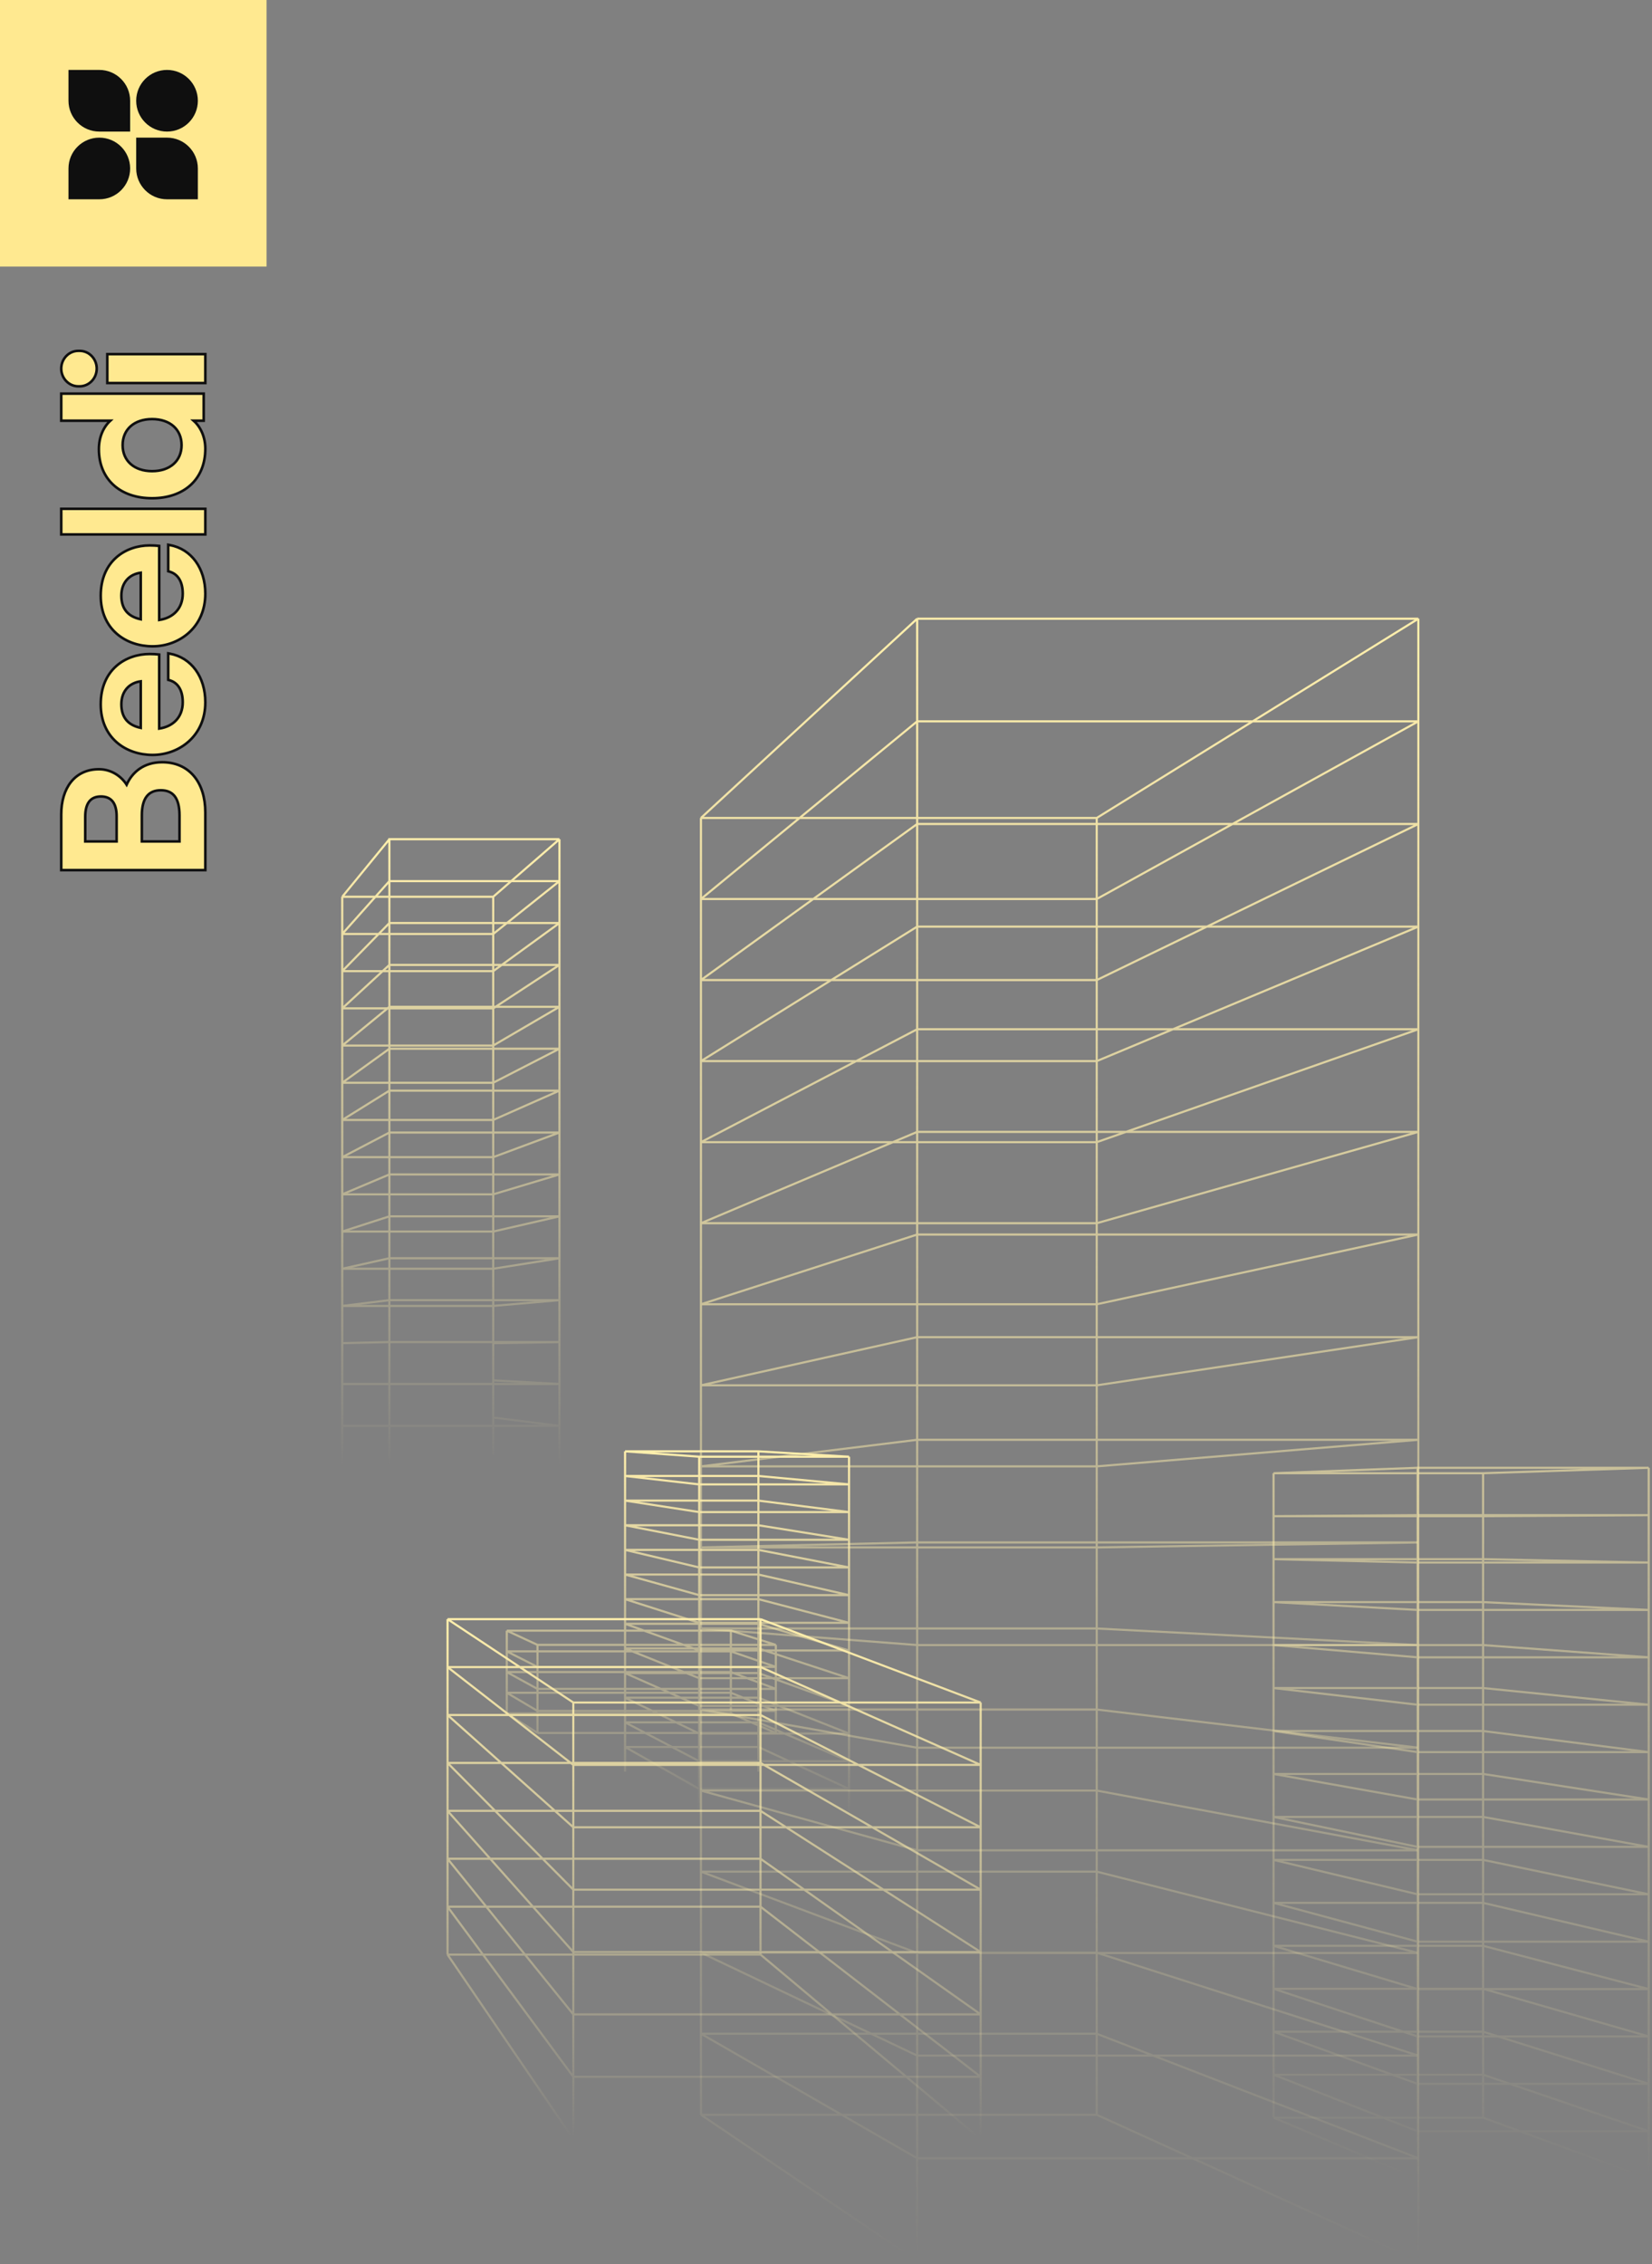 <svg width="502" height="688" viewBox="0 0 502 688" fill="none" xmlns="http://www.w3.org/2000/svg">
<rect x="0" y="0" width="502" height="688" fill="#808080" stroke="none"/>
<path d="M189.942 530.846L212.467 543.589M189.942 530.846H230.464M189.942 530.846V538.33M189.942 530.846V523.361M212.467 543.589H258M212.467 543.589V552M212.467 543.589V535.178M258 543.589L230.464 530.846M258 543.589V552M258 543.589V535.178M230.464 530.846V538.33M230.464 530.846V523.361L258 535.178M189.942 523.356L212.467 535.173M189.942 523.356H230.464V515.866L258 526.762M189.942 523.356V515.866M212.467 535.178H258M212.467 535.178V526.767L189.942 515.871M258 535.178V526.767M189.942 515.871H230.464V508.382M189.942 515.871V508.382M258 526.762H212.467V518.351M258 526.762V518.351M189.942 508.382L212.467 518.351M189.942 508.382H230.464M189.942 508.382V500.897M212.467 518.351H258M212.467 518.351V509.941M258 518.351L230.464 508.382M258 518.351V509.941M230.464 508.382V500.897M189.942 500.897L212.467 509.941M189.942 500.897H230.464M189.942 500.897V493.408M212.467 509.941H258M212.467 509.941V501.53M258 509.941L230.464 500.897M258 509.941V501.53M230.464 500.897V493.408M189.942 493.408L212.467 501.525M189.942 493.408H230.464M189.942 493.408V485.923M212.467 501.525H258M212.467 501.525V493.114M258 501.525L230.464 493.408M258 501.525V493.114M230.464 493.408V485.923M189.942 485.923L212.467 493.114M189.942 485.923H230.464M189.942 485.923V478.433M212.467 493.114H258M212.467 493.114V484.703M258 493.114L230.464 485.923M258 493.114V484.703M230.464 485.923V478.433M189.942 478.438L212.467 484.703M189.942 478.438H230.464M189.942 478.438V470.954M212.467 484.703H258M212.467 484.703V476.292M258 484.703L230.464 478.438M258 484.703V476.292M230.464 478.438V470.954M189.942 470.949L212.467 476.287M189.942 470.949H230.464M189.942 470.949V463.459M212.467 476.287H258M212.467 476.287V467.876M258 476.287L230.464 470.949M258 476.287V467.876M230.464 470.949V463.459M189.942 463.464L212.467 467.876M189.942 463.464H230.464M189.942 463.464V455.979M212.467 467.876H258M212.467 467.876V459.465M258 467.876L230.464 463.464M258 467.876V459.465M230.464 463.464V455.979L258 459.465M189.942 455.974L212.467 459.46M189.942 455.974H230.464V448.49M189.942 455.974V448.49M212.467 459.465H258M212.467 459.465V451.054L189.942 448.49M258 459.465V451.054M189.942 448.49H230.464M189.942 448.49V441.005M258 451.049H212.467V442.638M258 451.049L230.464 448.485M258 451.049V442.638M230.464 448.49V441.005M212.467 442.638L189.942 441H230.464L258 442.638M212.467 442.638H258M154 520.652L163.329 526.578M154 520.652H222.09V514.363M154 520.652V514.363M163.329 526.578H235.758M163.329 526.578V519.885M235.758 526.578L222.085 520.652M235.758 526.578V519.885M154 514.363L163.329 519.885M154 514.363H222.09M154 514.363V508.073M163.329 519.885H235.758M163.329 519.885V513.192M235.758 519.885L222.085 514.363M235.758 519.885V513.192M222.09 514.363V508.073M154 508.073L163.329 513.197M154 508.073H222.09M154 508.073V501.784M163.329 513.192H235.758M163.329 513.192V506.504M235.758 513.192L222.085 508.068M235.758 513.192V506.504M222.09 508.073V501.784M154 501.784L163.329 506.504M154 501.784H222.09M154 501.784V495.494M163.329 506.504H235.758M163.329 506.504V499.812H235.758M235.758 506.504L222.085 501.784M235.758 506.504V499.812M222.09 501.784V495.494H154M154 495.494L163.329 499.817M235.758 499.812L222.085 495.489" stroke="url(#paint0_linear_2229_97)" stroke-width="0.649" stroke-miterlimit="10"/>
<path d="M104 433.268H118.324M104 433.268V446H118.324V433.268M104 433.268V420.535M118.324 433.268H170M118.324 433.268V420.535M170 433.268L149.872 430.739M170 433.268V446M170 433.268V420.535M149.872 430.739V442.043M149.872 430.739V419.435M104 420.535H118.324M104 420.535V408.131M118.324 420.535H170M118.324 420.535V407.803M170 420.535L149.872 419.435M170 420.535V407.803M149.872 419.435V408.131M104 408.131L118.324 407.798M104 408.131V396.828M118.324 407.803H170M118.324 407.803V395.071M170 407.803L149.872 408.131M170 407.803V395.071M149.872 408.131V396.828M104 396.828L118.324 395.066M104 396.828H149.872M104 396.828V385.524M118.324 395.066H170M118.324 395.066V382.333M170 395.066L149.872 396.828M170 395.066V382.333M149.872 396.828V385.524M170 382.333L149.872 385.524M170 382.333H118.324M170 382.333V369.601M149.872 385.524H104M149.872 385.524V374.22M104 385.524L118.324 382.333M104 385.524V374.22M118.324 382.333V369.601M170 369.601L149.872 374.22M170 369.601H118.324M170 369.601V356.869M149.872 374.22H104M149.872 374.22V362.916M104 374.22L118.324 369.601M104 374.22V362.916M118.324 369.601V356.869M170 356.869L149.872 362.916M170 356.869H118.324M170 356.869V344.136M149.872 362.916H104M149.872 362.916V351.612M104 362.916L118.324 356.869M104 362.916V351.612M118.324 356.869V344.136M170 344.136L149.872 351.617M170 344.136H118.324M170 344.136V331.404M149.872 351.617H104M149.872 351.617V340.314M104 351.617L118.324 344.136M104 351.617V340.314M118.324 344.136V331.404M170 331.404L149.872 340.314M170 331.404H118.324M170 331.404V318.672M149.872 340.314H104M149.872 340.314V329.01M104 340.314L118.324 331.404M104 340.314V329.01M118.324 331.404V318.672L104 329.01M170 318.667L149.872 329.005M170 318.667H118.324V305.934M170 318.667V305.934M149.872 329.01H104M149.872 329.01V317.706M104 329.01V317.706M170 305.934L149.872 317.701M170 305.934H118.324M170 305.934V293.202M149.872 317.706H104M149.872 317.706V306.402M104 317.706L118.324 305.939M104 317.706V306.402M118.324 305.934V293.202M170 293.202L149.872 306.402M170 293.202H118.324M170 293.202V280.47M149.872 306.402H104M149.872 306.402V295.098M104 306.402L118.324 293.202M104 306.402V295.098M118.324 293.202V280.47M170 280.47L149.872 295.098M170 280.47H118.324M170 280.47V267.737M149.872 295.098H104M149.872 295.098V283.795M104 295.098L118.324 280.47M104 295.098V283.795M118.324 280.47V267.737M170 267.737L149.872 283.795M170 267.737H118.324M170 267.737V255.005M149.872 283.795H104M149.872 283.795V272.491H104M104 283.795L118.324 267.737M104 283.795V272.491M118.324 267.737V255.005H170M170 255.005L149.872 272.496M104 272.491L118.324 255" stroke="url(#paint1_linear_2229_97)" stroke-width="0.649" stroke-miterlimit="10"/>
<path d="M501 662H430.767V647.6M501 662L450.674 643.472M501 662V647.6M387 643.472L430.761 662M387 643.472H450.669V630.42M387 643.472V630.42M430.767 647.6H501M430.767 647.6V633.201M501 647.6L450.674 630.42M501 647.6V633.201M450.669 630.42H387M450.669 630.42V617.363M387 630.42L430.761 647.6M387 630.42V617.363M430.767 633.201H501M430.767 633.201V618.801M501 633.201L450.674 617.363M501 633.201V618.801M450.669 617.363H387M450.669 617.363V604.307M387 617.363L430.761 633.201M387 617.363V604.307M430.767 618.801H501M430.767 618.801V604.401M501 618.801L450.674 604.312M501 618.801V604.401M387 604.312H450.669V591.255M387 604.312L430.761 618.801M387 604.312V591.255M430.767 604.401H501M430.767 604.401V590.002M501 604.401L450.674 591.255M501 604.401V590.002M450.669 591.255H387M450.669 591.255V578.198M387 591.255L430.761 604.401M387 591.255V578.198M430.767 590.002H501M430.767 590.002V575.602M501 590.002L450.674 578.203M501 590.002V575.602M450.669 578.198H387M450.669 578.198V565.142M387 578.198L430.761 589.997M387 578.198V565.142M430.767 575.602H501M430.767 575.602V561.202M501 575.602L450.674 565.147M501 575.602V561.202M387 565.147H450.669V552.09M387 565.147L430.761 575.602M387 565.147V552.09M501 561.197H430.767V546.798M501 561.197L450.674 552.09M501 561.197V546.798M450.669 552.09H387M450.669 552.09V539.033M387 552.09L430.761 561.197M387 552.09V539.033M430.767 546.798H501M430.767 546.798V532.398M501 546.798L450.674 539.033M501 546.798V532.398M387 539.038H450.669V525.982M387 539.038L430.761 546.803M387 539.038V525.982M430.767 532.398H501M430.767 532.398V517.998M501 532.398L450.674 525.982M501 532.398V517.998M450.669 525.982H387M450.669 525.982V512.93M387 525.982L430.761 532.398M387 525.982V512.93M430.767 517.998H501M430.767 517.998V503.599M501 517.998L450.674 512.93M501 517.998V503.599M450.669 512.93H387M450.669 512.93V499.873M387 512.93L430.761 517.998M387 512.93V499.873M430.767 503.599H501M430.767 503.599V489.199M501 503.599L450.674 499.873M501 503.599V489.199M450.669 499.873H387M450.669 499.873V486.816M387 499.873L430.761 503.599M387 499.873V486.816M430.767 489.199H501M430.767 489.199V474.799M501 489.199L450.674 486.821M501 489.199V474.799M450.669 486.816H387M450.669 486.816V473.76M387 486.816L430.761 489.194M387 486.816V473.76M430.767 474.799H501M430.767 474.799V460.4H501M501 474.799L450.674 473.765M501 474.799V460.4M387 473.765H450.669V460.713M387 473.765L430.761 474.799M387 473.765V460.713V447.656M501 460.4L450.674 460.713M501 460.4V446M430.767 446H501M501 446L450.674 447.656M387 447.656H450.669V460.708H387L430.761 460.395V446L387 447.656Z" stroke="url(#paint2_linear_2229_97)" stroke-width="0.649" stroke-miterlimit="10"/>
<path d="M174.214 650H298M174.214 650L136 593.926M174.214 650V631.047M298 650L231.102 593.926M298 650V631.047M231.102 593.926H136M231.102 593.926V579.363M136 593.926V579.363M174.214 631.052H298M174.214 631.052L136 579.368M174.214 631.052V612.099M298 631.052L231.102 579.368M298 631.052V612.099M231.102 579.368H136M231.102 579.368V564.805M136 579.368V564.805M174.214 612.099H298M174.214 612.099L136 564.805M174.214 612.099V593.145M298 612.099L231.102 564.805M298 612.099V593.145M231.102 564.805H136M231.102 564.805V550.242M136 564.805V550.242M174.214 593.145H298M174.214 593.145V574.192M298 593.145L231.102 550.247M298 593.145V574.192M231.102 550.242H136M231.102 550.242V535.679M136 550.242L174.214 593.14M136 550.242V535.679M174.214 574.192H298M174.214 574.192L136 535.684M174.214 574.192V555.239M298 574.192L231.102 535.684M298 574.192V555.239M231.102 535.684H136M231.102 535.684V521.121M136 535.684V521.121M174.214 555.239H298M174.214 555.239L136 521.121M174.214 555.239V536.286M298 555.239L231.102 521.121M298 555.239V536.286M231.102 521.121H136M231.102 521.121V506.558L298 536.286M136 521.121V506.558M174.214 536.286H298M174.214 536.286V517.332M298 536.286V517.332M136 506.563H231.102V492M136 506.563L174.214 536.291M136 506.563V492M174.214 517.332H298M174.214 517.332L136 492M298 517.332L231.102 492M231.102 492H136" stroke="url(#paint3_linear_2229_97)" stroke-width="0.649" stroke-miterlimit="10"/>
<path d="M333.267 273.178H213M333.267 273.178L431 219.19M333.267 273.178V248.55H213M333.267 273.178V297.806M213 273.178L278.704 219.19M213 273.178V248.55M213 273.178V297.806M431 219.19H278.704M431 219.19V188M431 219.19V250.377M278.704 219.19V188M278.704 219.19V250.377M213 248.55L278.704 188M278.704 188H431M431 188L333.267 248.546M333.267 297.806H213M333.267 297.806L431 250.377M333.267 297.806V322.434M213 297.806L278.704 250.377M213 297.806V322.434M431 250.377H278.704M431 250.377V281.563M278.704 250.377V281.563M333.267 322.434H213M333.267 322.434L431 281.563M333.267 322.434V347.062M213 322.434L278.704 281.563M213 322.434V347.062M431 281.563H278.704M431 281.563V312.749M278.704 281.563V312.749M333.267 347.062H213M333.267 347.062L431 312.749M333.267 347.062V371.69M213 347.062L278.704 312.749M213 347.062V371.69M431 312.749H278.704M333.267 371.69H213M333.267 371.69L431 343.939M333.267 371.69V396.318M213 371.69L278.704 343.939M213 371.69V396.318M431 343.939H278.704M431 343.939V312.753M431 343.939V375.126M278.704 343.939V312.753M278.704 343.939V375.126M333.267 396.318H213M333.267 396.318L431 375.126M333.267 396.318V420.946M213 396.318L278.704 375.126M213 396.318V420.946M431 375.126H278.704M431 375.126V406.312M278.704 375.126V406.312M333.267 420.946H213M333.267 420.946L431 406.312M333.267 420.946V445.574M213 420.946L278.704 406.312M213 420.946V445.574M431 406.312H278.704M431 406.312V437.498M278.704 406.312V437.498M333.267 445.574H213M333.267 445.574L431 437.498M333.267 445.574V470.202H213M213 445.574L278.704 437.498M213 445.574V470.202M431 437.498H278.704M213 470.202L278.704 468.684V499.874M213 470.202V494.834V519.462M431 468.688L333.267 470.206V494.83H213L278.704 499.87M431 468.688H278.704V437.502M431 468.688V437.502M431 468.688V499.874M333.267 642.601H213M333.267 642.601L431 687M333.267 642.601V617.973M213 642.601L278.704 687M213 642.601V617.973M431 687H278.704M431 687V655.814M278.704 687V655.814M333.267 617.973H213M333.267 617.973L431 655.81M333.267 617.973V593.346M213 617.973L278.704 655.81M213 617.973V593.346M278.704 655.81H431M278.704 655.81V624.623M431 655.81V624.623M333.267 593.346H213M333.267 593.346L431 624.623M333.267 593.346V568.718M213 593.346L278.704 624.623M213 593.346V568.718M278.704 624.623H431M278.704 624.623V593.437M431 624.623V593.437M333.267 568.718H213M333.267 568.718L431 593.437M333.267 568.718V544.09M213 568.718L278.704 593.437M213 568.718V544.09M278.704 593.437H431M278.704 593.437V562.251L213 544.09M431 593.437V562.251M333.267 544.09H213M333.267 544.09V519.462M213 544.09V519.462M431 562.247H278.704V531.061M431 562.247L333.267 544.085M431 562.247V531.061M333.267 519.462H213M333.267 519.462V494.834L431 499.874M213 519.462L278.704 531.065M278.704 531.061H431M278.704 531.061V499.874M431 531.061L333.267 519.458M431 531.061V499.874M278.704 499.874H431" stroke="url(#paint4_linear_2229_97)" stroke-width="0.649" stroke-miterlimit="10"/>
<rect width="81" height="81" fill="#FFE990"/>
<path fill-rule="evenodd" clip-rule="evenodd" d="M30.179 39.984H39.548V30.615C39.548 25.449 35.345 21.246 30.179 21.246H20.81V30.615C20.81 35.782 25.012 39.984 30.179 39.984" fill="#0F0F0F"/>
<path fill-rule="evenodd" clip-rule="evenodd" d="M20.81 51.191V60.56H30.179C35.353 60.56 39.548 56.365 39.548 51.191C39.548 46.017 35.353 41.822 30.179 41.822C25.005 41.822 20.81 46.017 20.81 51.191" fill="#0F0F0F"/>
<path fill-rule="evenodd" clip-rule="evenodd" d="M50.754 60.56H60.124V51.191C60.124 46.025 55.921 41.822 50.754 41.822H41.385V51.191C41.385 56.357 45.588 60.56 50.754 60.56" fill="#0F0F0F"/>
<path fill-rule="evenodd" clip-rule="evenodd" d="M41.385 30.615V30.615C41.385 35.79 45.58 39.984 50.754 39.984V39.984C55.929 39.984 60.124 35.79 60.124 30.615C60.124 25.441 55.929 21.246 50.754 21.246C45.58 21.246 41.385 25.441 41.385 30.615" fill="#0F0F0F"/>
<path d="M32.608 107.608L62.392 107.608L62.392 116.392L32.608 116.392L32.608 107.608Z" fill="#FFE990" stroke="#0F0F0F" stroke-width="0.782"/>
<path d="M18.608 112C18.608 109.036 20.927 106.608 23.817 106.608L24.183 106.608C27.073 106.608 29.392 109.036 29.392 112C29.392 114.964 27.073 117.392 24.183 117.392L23.817 117.392C20.927 117.392 18.608 114.964 18.608 112Z" fill="#FFE990" stroke="#0F0F0F" stroke-width="0.782"/>
<path d="M18.608 119.608L61.905 119.608L61.905 127.836L58.839 127.836C61.076 129.808 62.392 132.974 62.392 136.354C62.392 141.058 60.746 144.83 57.877 147.423C55.013 150.011 50.967 151.392 46.22 151.392C41.472 151.392 37.426 150.011 34.562 147.438C31.694 144.862 30.048 141.12 30.048 136.477C30.048 132.823 31.411 129.774 33.524 127.836L18.608 127.836L18.608 119.608ZM37.264 135.256C37.264 137.655 38.148 139.62 39.688 140.989C41.234 142.362 43.472 143.164 46.22 143.164C48.967 143.164 51.205 142.362 52.75 140.989C54.291 139.62 55.175 137.655 55.175 135.256C55.175 132.856 54.291 130.891 52.75 129.522C51.205 128.15 48.967 127.348 46.22 127.348C43.472 127.348 41.234 128.149 39.688 129.522C38.148 130.891 37.264 132.856 37.264 135.256Z" fill="#FFE990" stroke="#0F0F0F" stroke-width="0.782"/>
<path d="M18.608 154.608L62.392 154.608L62.392 162.392L18.608 162.392L18.608 154.608Z" fill="#FFE990" stroke="#0F0F0F" stroke-width="0.782"/>
<path d="M30.608 181C30.608 175.768 32.482 171.938 35.3 169.42C38.11 166.909 41.829 165.731 45.486 165.73C46.514 165.73 47.422 165.792 48.03 165.854L48.382 165.89L48.382 188.389C50.522 188.067 52.26 187.201 53.482 185.915C54.784 184.546 55.528 182.672 55.528 180.393C55.528 178.529 55.15 177.028 54.454 175.908C53.763 174.795 52.743 174.034 51.403 173.664L51.116 173.585L51.116 165.532L51.577 165.615C58.185 166.811 62.392 172.721 62.392 180.393C62.392 190.664 54.429 196.392 46.381 196.392C42.338 196.392 38.397 195.122 35.46 192.552C32.516 189.975 30.608 186.115 30.608 181ZM36.876 181C36.876 183.028 37.395 184.645 38.422 185.847C39.377 186.964 40.805 187.762 42.77 188.178L42.77 174.026C41.126 174.241 39.707 174.927 38.677 176.016C37.561 177.194 36.876 178.871 36.876 181Z" fill="#FFE990" stroke="#0F0F0F" stroke-width="0.782"/>
<path d="M30.608 214C30.608 208.768 32.482 204.938 35.3 202.42C38.11 199.909 41.829 198.731 45.486 198.73C46.514 198.73 47.422 198.792 48.03 198.854L48.382 198.89L48.382 221.389C50.522 221.067 52.26 220.201 53.482 218.915C54.784 217.546 55.528 215.672 55.528 213.393C55.528 211.529 55.15 210.028 54.454 208.908C53.763 207.795 52.743 207.034 51.403 206.664L51.116 206.585L51.116 198.532L51.577 198.615C58.185 199.811 62.392 205.721 62.392 213.393C62.392 223.664 54.429 229.392 46.381 229.392C42.338 229.392 38.397 228.122 35.46 225.552C32.516 222.975 30.608 219.115 30.608 214ZM36.876 214C36.876 216.028 37.395 217.645 38.422 218.847C39.377 219.964 40.805 220.762 42.77 221.178L42.77 207.026C41.126 207.241 39.707 207.927 38.677 209.016C37.561 210.194 36.876 211.871 36.876 214Z" fill="#FFE990" stroke="#0F0F0F" stroke-width="0.782"/>
<path d="M18.608 247.481C18.608 243.52 19.607 240.089 21.55 237.639C23.502 235.178 26.383 233.742 30.058 233.742C33.919 233.742 36.916 235.969 38.477 238.433C40.193 234.625 43.683 231.608 49.284 231.608C53.382 231.608 56.675 233.13 58.937 235.825C61.191 238.512 62.392 242.327 62.392 246.872L62.392 264.392L18.608 264.392L18.608 247.481ZM54.545 255.685L54.545 247.726C54.545 245.052 54.028 243.158 53.083 241.938C52.153 240.738 50.761 240.132 48.855 240.132C46.98 240.132 45.569 240.738 44.615 241.942C43.648 243.163 43.103 245.057 43.102 247.726L43.102 255.685L54.545 255.685ZM35.44 255.685L35.44 248.03C35.44 245.945 34.989 244.448 34.193 243.479C33.409 242.522 32.241 242.022 30.672 242.021C29.103 242.021 27.936 242.522 27.151 243.492C26.355 244.477 25.902 246.004 25.902 248.152L25.902 255.685L35.44 255.685Z" fill="#FFE990" stroke="#0F0F0F" stroke-width="0.782"/>
<defs>
<linearGradient id="paint0_linear_2229_97" x1="206" y1="441" x2="206" y2="552" gradientUnits="userSpaceOnUse">
<stop stop-color="#FFEFAC"/>
<stop offset="1" stop-color="#FFEFAC" stop-opacity="0"/>
</linearGradient>
<linearGradient id="paint1_linear_2229_97" x1="137" y1="255" x2="137" y2="446" gradientUnits="userSpaceOnUse">
<stop stop-color="#FFEFAC"/>
<stop offset="1" stop-color="#FFEFAC" stop-opacity="0"/>
</linearGradient>
<linearGradient id="paint2_linear_2229_97" x1="288.382" y1="282.645" x2="288.382" y2="662" gradientUnits="userSpaceOnUse">
<stop stop-color="#FFEFAC"/>
<stop offset="1" stop-color="#FFEFAC" stop-opacity="0"/>
</linearGradient>
<linearGradient id="paint3_linear_2229_97" x1="217" y1="492" x2="217" y2="650" gradientUnits="userSpaceOnUse">
<stop stop-color="#FFEFAC"/>
<stop offset="1" stop-color="#FFEFAC" stop-opacity="0"/>
</linearGradient>
<linearGradient id="paint4_linear_2229_97" x1="268.012" y1="188" x2="268.012" y2="687" gradientUnits="userSpaceOnUse">
<stop stop-color="#FFEFAC"/>
<stop offset="1" stop-color="#FFEFAC" stop-opacity="0"/>
</linearGradient>
</defs>
</svg>

